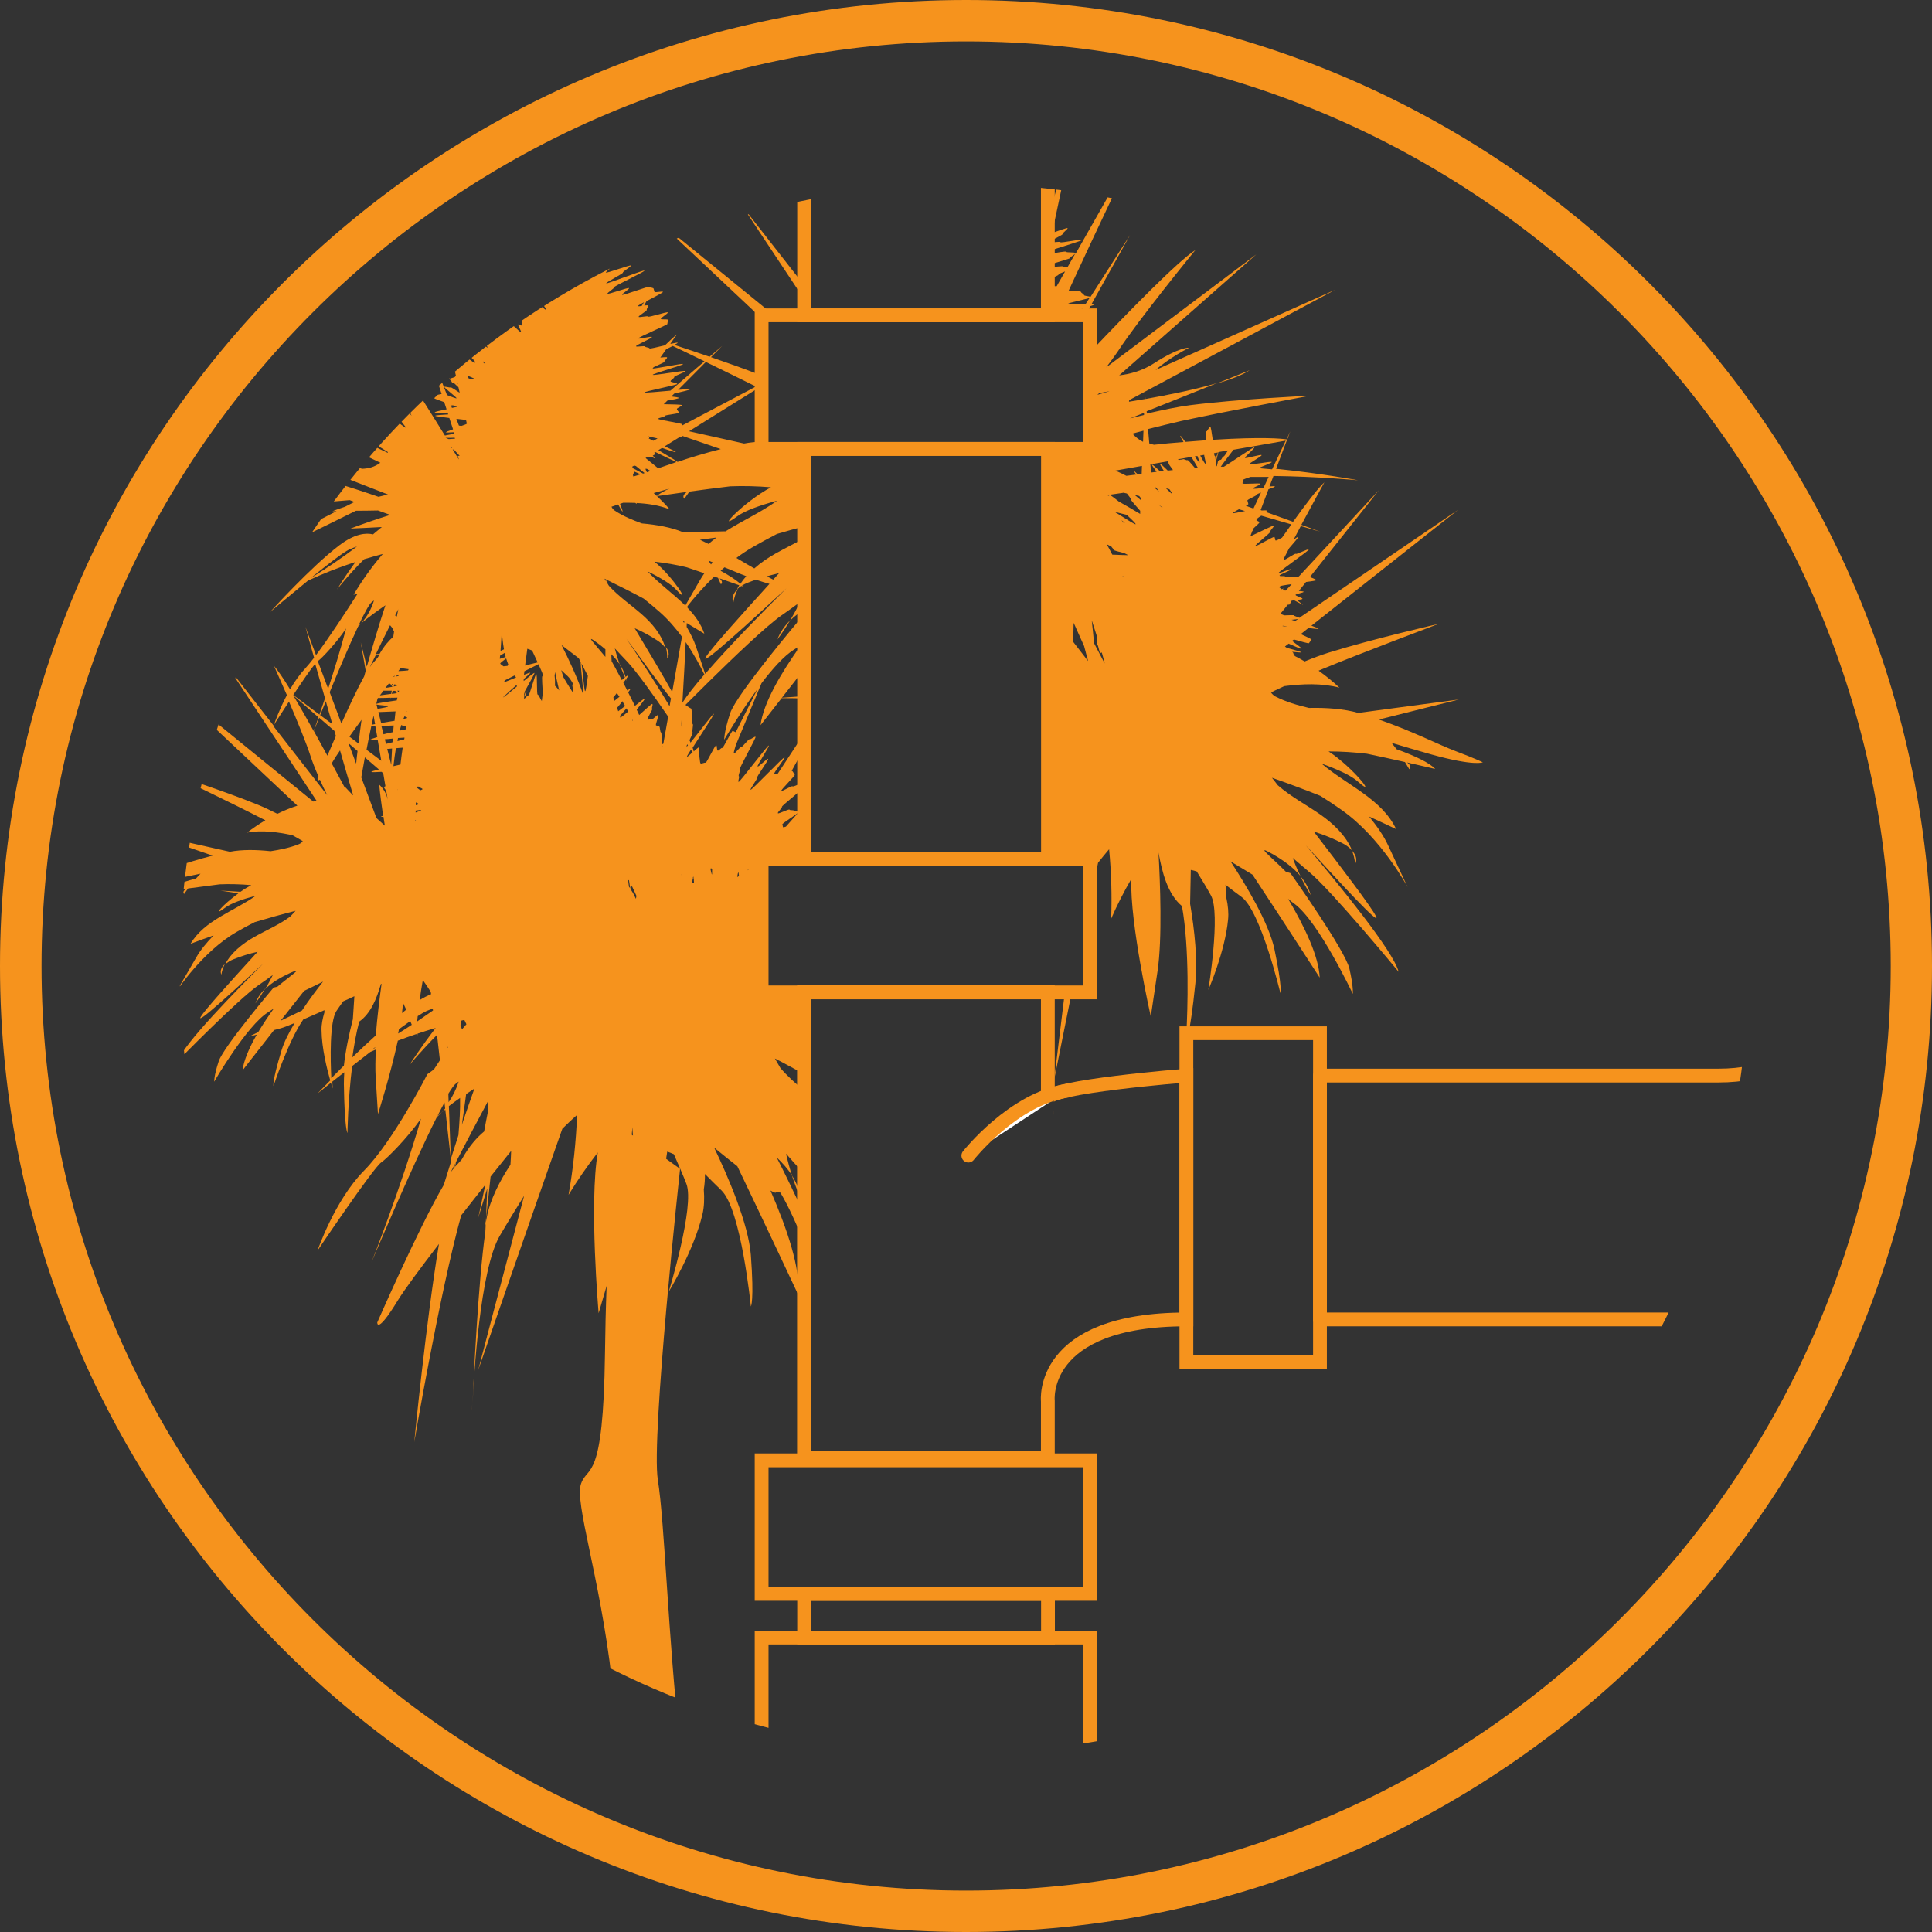 <?xml version="1.0" encoding="UTF-8"?>
<svg xmlns="http://www.w3.org/2000/svg" xmlns:xlink="http://www.w3.org/1999/xlink" viewBox="0 0 140 140">
  <rect x="0" y="0" width="140" height="140" fill="#333333" stroke="none"/>
  <defs>
    <style>
      .cls-1 {
        fill: #f5921e;
      }

      .cls-2, .cls-3, .cls-4, .cls-5 {
        fill: none;
      }

      .cls-2, .cls-6 {
        stroke-miterlimit: 10;
      }

      .cls-2, .cls-6, .cls-5 {
        stroke: #f6931d;
      }

      .cls-7 {
        fill: #f6931d;
      }

      .cls-4 {
        clip-path: url(#clippath);
      }

      .cls-6 {
        fill: #fff;
        stroke-linecap: round;
      }

      .cls-5 {
        stroke-linejoin: round;
      }
    </style>
    <clipPath id="clippath">
      <circle class="cls-3" cx="69.85" cy="70.17" r="56.83"/>
    </clipPath>
  </defs>
  <g id="UC_Wastewater_Conveyance" data-name="UC Wastewater Conveyance">
    <g class="cls-4">
      <g>
        <path class="cls-1" d="m16.29,69.86c-.12.24-.21.5-.25.77-.12-.28.02-.55.25-.77Z"/>
        <path class="cls-1" d="m19.22,71.63c-.22.37-.45.72-.71,1.07.15-.41.4-.76.71-1.07Z"/>
        <path class="cls-1" d="m57.38,85.17c.33.52.56,1.08.65,1.69-.25-.55-.46-1.12-.65-1.69Z"/>
        <path class="cls-1" d="m34.22,101.75c-.01.29-.02.45-.02.45,0,0,0-.16.02-.45Z"/>
        <path class="cls-1" d="m88.15,27.8c1.38-.56,2.4-.97,2.4-.97-.53.35-1.39.68-2.4.97Z"/>
        <path class="cls-1" d="m57.25,44.96c-.28.47-.59.94-.92,1.38.2-.53.52-.98.92-1.38Z"/>
        <path class="cls-1" d="m53.47,42.67c-.16.31-.27.65-.33,1-.16-.37.03-.72.33-1Z"/>
        <path class="cls-1" d="m94.23,63.49c.34.4.61.86.75,1.37-.28-.44-.52-.9-.75-1.37Z"/>
        <path class="cls-1" d="m98.2,62.61c-.03-.34-.11-.66-.23-.97.27.29.41.64.23.97Z"/>
        <path class="cls-1" d="m76.32,80.4c.02.25.04.38.04.38,0,0-.01-.14-.04-.38Z"/>
        <path class="cls-1" d="m21.15,28.22s1.2.79,2.61,1.72c-1.28-.58-2.32-1.2-2.61-1.72Z"/>
        <path class="cls-1" d="m48.35,47.72c0-.29-.03-.57-.1-.84.2.27.29.58.1.84Z"/>
        <g>
          <path class="cls-7" d="m58.56,162.97c.25-6.32.62-19.44,1.86-23.78.61-2.13,1.1-6.19,1.54-10.85h-5.02c-1.25,7.81-2.63,18.31-2.96,24.85-.15,2.96-.39,5.86-.65,8.46-.41-6.27-.84-13.95-1.33-17.5-.74-5.45-1.86-9.91-2.72-17.71-.87-7.8-1.11-16.1-1.61-19.2s1.61-22.54,1.61-22.54l-1.01-.73c.03-.17.05-.35.08-.52.16.05.32.12.48.19.33.75.68,1.54.91,2.15.62,1.61-1.28,7.81-1.28,7.81,0,0,1.82-2.97,2.44-5.6.13-.54.15-1.16.1-1.81.06-.37.09-.75.08-1.12.38.38.78.79,1.19,1.18,1.44,1.38,2.14,8.42,2.14,8.42,0,0,.25-.33,0-3.72-.17-2.26-1.67-5.73-2.66-7.79.55.45,1.13.92,1.68,1.35,1.88,3.91,4.41,9.31,4.41,9.31.18-1.89-.81-4.8-2.01-7.55.28.17.44.21.4.08.12.04.22.06.32.07.63,1.06,1.24,2.45,1.73,3.69v-2.08c-.65-1.45-1.44-3.06-2-4.16.42.4.81.83,1.11,1.31-.17-.52-.31-1.04-.43-1.58.37.42.77.88,1.2,1.34.04.04.08.09.12.14v-2.24s-.07-.11-.1-.15c.03.05.07.09.1.14v-3.79c-.61-.52-1.22-1.05-1.73-1.65-.14-.24-.27-.47-.4-.69.72.36,1.42.76,2.13,1.14v-5.93h-3.07v-9.68h3.07v-.15c-.24.02-.41.03-.42,0-.02-.08.12-.17.1-.25,0-.05.16-.13.32-.21v-3.22c-.44.5-.89,1-1.33,1.5-.12.04-.19.06-.2.05-.04-.07-.02-.13-.06-.21-.04-.07,1.22-.83,1.18-.9-.04-.07-.29-.02-.33-.09-.04-.07-.28-.01-.33-.08-.04-.07-.8.33-.84.26-.05-.07.33-.39.29-.46-.05-.07,1.51-1.26,1.46-1.33-.05-.07.08-.3.03-.37s-.66.27-.72.21c-.05-.07-.75.39-.81.32-.05-.06,1.02-1.1.97-1.16s-.1-.18-.15-.24c-.02-.02-.04-.03-.07-.04.31-.57.62-1.13.91-1.67v-1.79c-.13.51-.2.86-.24,1.1-.53.81-1.1,1.67-1.68,2.56-.09.01-.21.05-.25,0-.06-.06.8-1.12.74-1.18-.06-.06-2.4,2.41-2.46,2.35-.06-.05.54-.84.48-.89-.06-.05.86-1.3.79-1.35s-.69.6-.76.55.88-1.47.81-1.52c-.07-.05-2.12,2.69-2.19,2.64-.07-.05.09-.36.02-.41-.07-.05.15-.49.08-.53-.07-.04,1.2-2.29,1.13-2.33-.07-.04-.36.22-.43.18-.07-.04-.55.61-.62.57-.07-.04-.45.5-.52.46-.04-.02.06-.34.14-.61l1.86-4.48c.79-1.04,1.63-1.98,2.33-2.42.18-.11.36-.23.53-.35-1.47,2.06-2.73,4.22-2.93,5.81,0,0,.62-.8,1.53-1.96.33,0,.9,0,1.63.02v-.17c-.72.05-1.28.09-1.61.12.47-.61,1.03-1.32,1.61-2.06v-3.77l-.23.05s-4.68,5.53-5.13,6.9c-.45,1.37-.43,1.92-.43,1.92,0,0,1.11-1.9,2.42-3.69l-1.59,3.15c-.07-.03-.15-.08-.21-.1-.08-.03-.69,1.27-.77,1.24-.07-.03-.25.22-.32.19-.08-.03-.04-.36-.11-.39-.08-.03-.7,1.3-.77,1.27-.07-.03-.29.09-.36.05-.07-.03-.05-.49-.12-.52s.05-.6-.01-.64c-.03-.02-.19.13-.37.29-.02-.08-.04-.17-.08-.27.57-.9,1.59-2.43,1.54-2.46-.05-.04-1.18,1.47-1.69,2.09-.02-.06-.05-.11-.08-.17.13-.26.27-.55.23-.57-.07-.04.08-.58,0-.61-.07-.03-.03-1.11-.11-1.12-.06-.01-.27-.17-.41-.26.41-.41,1.01-1.01,1.7-1.69.03.06.04.1.04.1,0,0,0,0-.04-.1,1.79-1.76,4.16-4.03,5.25-4.79.47-.33.93-.65,1.34-.96-.21.45-.45.89-.7,1.32.3-.3.65-.56,1.02-.79v-5.17c-.69.38-1.41.73-2.1,1.12-.53.3-1.06.66-1.52,1.07-.39-.22-.82-.48-1.3-.76.39-.29.79-.56,1.21-.8.54-.31,1.13-.63,1.73-.94.66-.2,1.32-.37,1.98-.55v-5.6h-3.07v-.54c-.45.02-.88.06-1.29.14-1.21-.27-2.67-.6-3.99-.89l5.1-3.18c.06.03.11.06.17.09v-.95c-1.23-.47-2.54-.94-3.68-1.33l.81-.81-.91.78c-1.1-.38-2.02-.68-2.56-.86.15-.07.25-.14.25-.16,0-.02-.21.02-.49.08-.02,0-.03,0-.04-.01.29-.42.48-.67.48-.67-.21.16-.51.43-.87.79-.54.13-1.11.27-1.12.23-.03-.08-.3-.07-.32-.14-.03-.08-.63.06-.66-.02s1.18-.59,1.15-.67c-.03-.08-.95.18-.98.1-.03-.08,2.13-.98,2.11-1.05-.03-.08.07-.21.04-.29-.03-.08-.49,0-.52-.07-.03-.08.53-.39.5-.47s-1.39.38-1.42.3c-.03-.08-.66.09-.69.02-.03-.08.62-.43.59-.51-.03-.08.13-.23.1-.31-.01-.03-.15-.02-.29,0,.06-.11.11-.22.17-.32.53-.28,1.21-.62,1.19-.67-.03-.07-.58.07-.61,0-.03-.07-.04-.16-.07-.24,0-.01-.02-.02-.03-.03,0,0,0-.01,0-.01,0,0,0,0,0,.01-.08-.04-.24-.04-.27-.1-.03-.07-1.95.66-1.98.58-.03-.07.53-.4.5-.48s-1.53.48-1.56.4c-.03-.07.53-.4.49-.47s2.22-1.12,2.19-1.2-2.74.99-2.77.92,1.24-.71,1.21-.78c-.03-.07.62-.44.58-.51-.03-.07-1.78.58-1.81.51-.03-.07.45-.37.42-.44s-.7.12-.73.05.18-.25.15-.33c-.03-.07-.21-.09-.24-.16-.03-.07-.33-.04-.36-.11s2.82-1.38,2.79-1.45-.4,0-.43-.08c-.03-.07-1.41.45-1.44.38s.05-.17.01-.24c-.04-.07.3-.43.25-.49-.05-.06-1.05,1.29-1.12,1.24-.07-.04.83-2.22.75-2.24-.08-.02-.41.5-.49.51-.08,0-.16.36-.24.38-.08.02-.92-1.61-1-1.57-.07.03-.34.16-.41.21-.07.04.17.79.11.83-.07.05,1.36,2.01,1.29,2.06-.06.05-1.84-1.86-1.9-1.81-.06.06.58.88.52.94-.06.06.16.42.1.48s.9,1.23.84,1.28c-.06.06-.81-.63-.87-.58s.72,1.03.66,1.09c-.06.06-.15.08-.22.14-.06.06-.15.08-.21.14s-.87-.7-.94-.64-1.15-.99-1.21-.94-.2.03-.26.09c-.06.06-.12.12-.18.17-.04.04.74.97,1.26,1.61-.09.04-.21.09-.25.12-.02,0-.01.07,0,.15-.32-.27-1.39-1.33-1.89-1.79.02-.62.02-.98.02-.98l-.13.88c-.09-.08-.15-.13-.16-.12-.02.02.05.12.14.25l-.48,3.18c-.51-.47-1.24-1.16-1.28-1.12-.05.04.81,1.05,1.21,1.57l-.02.14c-.46-.39-1.5-1.4-1.55-1.36-.06.06,1.06,1.38,1,1.44-.04.03.23.39.43.68l-.04.29c-.11-.06-.22-.12-.25-.09-.05.05.14.34.19.49v.08c-.21-.09-2.46-2.36-2.52-2.31-.06.06.82,1.12.76,1.18-.06.06.56.84.5.89-.06.06-.97-.79-1.03-.73-.06.06.57.84.51.9-.04.04-.67-.55-1.12-.95l-.52-7.21.08,6.85s-.02,0-.02,0c-.06.06-.25-.02-.31.04-.03.03.15.26.34.52v1.19c-.18-.16-.33-.28-.35-.26-.06.06.05.3,0,.35-.06.06.35.6.29.66-.01.01.03.08.09.17v.4c-.46-.4-1.03-.91-1.37-1.18-1.28-3.88-2.47-7.45-2.47-7.45,0,0,1.02,3.95,2.01,8.08-.1-.02-.19-.04-.21-.01-.02.02.11.16.29.32.04.17.08.34.12.5-.31-.14-.63-.28-.65-.24-.04.07-.39.08-.43.15-.03.06-.17.18-.23.26l-1.54-3.96,2.03,6.31c-.1.03-.28.04-.31.08-.03.06-.2.17-.22.23,0,.02.31.14.72.28l.17.52c-.46.09-.86.18-.86.22,0,.04.45.03.94.02l.04.13c-.49.03-.94.06-.94.1,0,.03.46.09,1.02.16l.27.82c-.29.1-.52.19-.51.22,0,.03.3,0,.58-.01l.03.11c-.21.04-.46.08-.69.13-1.78-2.88-5.05-8.08-6.15-9.13,0,0,2.45,4.62,3.26,6.65.12.31.29.66.48,1.05l-7.27-8.17,6.9,9.07c-.28-.16-.55-.36-.79-.6-1.28-1.25-1.83-1.3-1.83-1.3,0,0,.97.76,1.64,1.64l-10.82-7.69,10.36,8.53c-1.28-.43-2.88-1.02-4.22-1.63,1.66,1.09,3.63,2.37,4.31,2.78,0,.02-.01.03-.02.05-1.28-.62-2.55-1.18-3.47-1.5-2.74-.92-6.74-1.92-6.74-1.92,0,0,4.78,1.91,7.08,2.92.68.3,1.62.74,2.6,1.22-.2.15-.43.27-.67.34-.21.06-.43.09-.65.1-.77-.24-1.65-.5-2.66-.78-3.87-1.06-4.91-1.03-4.91-1.03l9.44,3.67c-.23.05-.45.12-.68.17-2-.69-4.66-1.55-6.56-1.81-3.35-.47-6.68-.51-6.68-.51,0,0,6.2.64,9.56,1.95.12.05.25.1.37.14l-8.34,1.26,9.56-.79c.12.04.23.09.35.13l-.69.35c-.3.1-.61.2-.91.32.1,0,.2,0,.3,0l-8.51,4.36s.72-.2,1.69-.49c.77-.23,5.96-2.77,8.22-3.9.53,0,1.07-.01,1.6-.02.32.12.62.22.89.32-.97.3-1.93.63-2.88.99.76-.03,1.52-.07,2.27-.11-.21.18-.43.35-.64.53-.51-.12-1.3-.06-2.41.77-2.08,1.57-5.04,4.85-5.04,4.85,0,0,1.34-1.13,2.74-2.27,1.12-.52,2.27-.97,3.44-1.35-.75,1.02-1.34,1.99-1.34,1.99,0,0,.94-1.18,1.97-2.19.45-.13.89-.26,1.35-.38-.79.92-1.5,1.91-2.12,2.96.1-.03.2-.06.3-.09-.97,1.51-2.14,3.29-3.02,4.46-.47-1.25-.77-2.05-.77-2.05,0,0,.25.88.63,2.24-.23.3-.44.55-.61.74-.43.46-.81,1-1.13,1.55-.48-.78-.89-1.39-1.16-1.69,0,0,.41.92.93,2.11-.52.98-.85,1.89-.96,2.21l-3.23-4.14,6.35,9.6c-.08.01-.17.03-.25.04l-10.9-8.87,9.75,9.17c-.5.16-.98.36-1.45.59-.5-.25-.96-.47-1.35-.63-2.58-1.06-6.38-2.27-6.38-2.27,0,0,4.49,2.15,6.64,3.26.07.04.14.07.22.11-.46.27-.9.57-1.32.89,1.09-.19,2.19-.04,3.28.19.25.14.5.28.75.43-.06.09-.17.18-.28.22-.65.26-1.34.4-2.05.51-1.02-.11-2.07-.13-2.95.04-2.32-.52-5.87-1.31-5.87-1.31l4.62,1.59c-2.08.53-3.62,1.16-4.71,1.48-1.29.37-1.66.52-1.66.52,0,0,.45.28,3.08-.21.77-.14,1.6-.31,2.41-.48-.11.11-.22.23-.33.35-1.12.3-2.03.63-2.39.97,0,0,.71-.11,1.7-.24-.17.1-.29.26-.17.39.1-.13.19-.27.29-.4.69-.09,1.5-.2,2.29-.3.76-.03,1.53-.01,2.29.06-.26.14-.53.3-.78.48-.91-.06-1.46-.08-1.46-.08,0,0,.5.06,1.31.19-1.16.84-1.99,1.81-.96,1.04.42-.31,1.22-.6,2.16-.85.01,0,.03,0,.04,0-1.62,1.14-3.71,1.77-4.71,3.47.55-.21,1.11-.41,1.67-.61-.51.53-.96,1.07-1.26,1.6l-1.38,2.38s1.83-2.8,4.31-4.23c.41-.24.86-.48,1.31-.71.98-.29,1.96-.57,2.96-.82-.12.13-.25.27-.38.41-.8.6-1.76,1-2.64,1.5-.84.48-1.67,1.14-2.09,1.98.17-.16.39-.29.59-.37.57-.23,1.17-.42,1.77-.55-.04.04-.08.09-.12.13l-.52.07.48-.03c-1.85,2.03-3.65,4.03-3.95,4.52-.45.73,2.5-1.98,4.51-3.83-2.08,2.07-5.76,5.83-6.15,7.01,0,0,4.36-4.45,5.81-5.45.37-.25.72-.51,1.04-.74-.17.35-.35.69-.55,1.02.5-.5,1.16-.87,1.81-1.17,1.11-.51-.04.24-.93,1l-.27.06s-3.63,4.28-3.98,5.34-.33,1.48-.33,1.48c0,0,2.37-4.08,3.91-5.03.14-.09.28-.18.41-.27-.41.57-.79,1.15-1.13,1.71l-.68.33s.22-.05.58-.15c-.55.95-.94,1.86-1.04,2.6,0,0,1.04-1.34,2.29-2.93.16-.04.32-.09.49-.13.18-.05.53-.18,1-.38-.42.7-.77,1.39-.95,1.99-.7,2.3-.58,2.57-.58,2.57,0,0,1.09-3.29,2.16-4.82.45-.19.97-.42,1.53-.67,0,.05,0,.11,0,.16-.13.44-.22.87-.21,1.26.01,1.33.4,2.85.63,3.67-.57.58-.92.95-.92.95,0,0,.38-.31.97-.78.08.26.13.41.13.41,0,0-.01-.19-.03-.49.26-.2.55-.44.87-.68-.02.3-.03.59-.03.86.05,3.31.26,3.54.26,3.54,0,0,.03-2.35.34-4.85.42-.33.86-.67,1.31-1.02.14-.06.27-.12.41-.18-.04.72-.05,1.4-.02,1.96l.17,2.72s.89-2.78,1.44-5.32c.44-.17.89-.33,1.34-.48.02.07.05.14.07.21,0-.08.01-.16.02-.24.43-.15.87-.28,1.31-.41-1.06,1.37-1.9,2.68-1.9,2.68,0,0,.89-1.06,2-2.18.07.61.14,1.23.21,1.84-.15.22-.29.45-.44.67l-.47.34s-2.48,4.86-4.6,7c-2.12,2.15-3.36,5.78-3.36,5.78,0,0,4.05-6.01,4.62-6.39.41-.27,1.9-1.78,2.88-3.17-1.49,5.11-3.59,10.41-3.59,10.41,0,0,2.84-6.75,4.73-10.51.13-.12.26-.25.39-.38-.11.09-.22.18-.33.27.18-.35.34-.67.5-.96.02.15.03.3.05.44-.07.08-.14.17-.22.25.07-.06.15-.11.23-.17.18,1.6.33,2.94.42,3.75-.22.7-.41,1.3-.53,1.7-1.82,3.1-4.82,9.97-4.82,9.97,0,0-.05.92,1.49-1.6.48-.78,1.63-2.33,2.98-4.09-.95,5.72-1.79,14.36-1.79,14.36,0,0,1.84-10.8,3.4-16.43.59-.75,1.18-1.5,1.75-2.22-.31,1.43-.51,2.38-.51,2.38,0,0,.26-.84.65-2.12-.07,1.79-.13,3.09-.14,3.15-.52,3.67-.85,10.68-.93,12.51.09-1.95.54-9.75,1.97-12.21.67-1.14,1.28-2.13,1.77-2.91-1.61,6.07-3.33,12.64-3.33,12.64,0,0,3.65-10.54,6.1-17.5.35-.34.7-.68,1.07-1-.08,1.94-.28,3.88-.62,5.79.65-1.06,1.36-2.09,2.12-3.07-.64,3.64.06,11.65.06,11.65l.58-1.98c-.06,1.55-.1,3.19-.12,4.91-.12,9.41-1.24,8.05-1.73,9.41-.5,1.36,1.36,6.69,2.23,14.24.87,7.55,1.61,19.32,2.29,25.63s1.67,20.68,2.16,28.48.25,9.91-1.19,14.37c-1.44,4.46-1.41,5.33.94,6.56,2.35,1.24,6.07.5,8.59,0s1.31-1.49,1.31-1.49c0,0-.03-.04-.08-.11.44-.03.82-.08,1.07-.14.99-.25,2.11-2.11,2.11-3.96s-1.98-9.29-2.97-13.5c-.99-4.21-.25-8.3,0-14.61Zm-4.35-99.98s.01.01.02.03c-.01.02-.03.03-.04.05,0-.05.02-.08.03-.08Zm-.7.23s.03.11.04.27c-.04.02-.09.04-.13.06.03-.2.06-.34.09-.33Zm-1.99-.32s.05.06.08.1c0,.09,0,.21,0,.34,0,.01-.01.02-.02.03-.04-.13-.07-.26-.09-.36.01-.04.02-.08.03-.12Zm-1.23,1.06s-.1.03-.14.05c.01-.11.03-.21.04-.29.03,0,.06,0,.09,0,0,.06,0,.14.01.23Zm-.05-.45s.02.06.03.15c-.02,0-.05,0-.07-.01.02-.08.03-.14.04-.14Zm-.17-9.18c.05.07.09.14.12.18-.19.17-.37.35-.41.32-.02-.01.1-.21.29-.51Zm-.27-.4s.03.05.05.08c-.05.06-.08.09-.09.08-.02-.01,0-.07.04-.16Zm-3.14-32.02c-.05.08-.11.17-.16.26-.14.02-.26.04-.27,0-.01-.02.18-.13.43-.27Zm-24.16,19.99c1.19-.96,2.38-1.88,2.8-2.08.19-.09.39-.16.57-.22-1.08.82-2.21,1.59-3.37,2.3Zm7.11,6.6s-.03.05-.04.08c-.16.02-.42.04-.69.05,0,0,0-.01,0-.02.05-.07.1-.13.15-.2.24.03.46.06.58.08Zm-2.58-.45c-.07.07-.15.18-.23.3.13-.28.29-.59.46-.94.02.02.09.04.21.07-.03.05-.06.1-.09.16-.12.15-.24.28-.35.4Zm.15,4.42c-.09.02-.18.03-.25.05.05-.23.1-.45.14-.67l.11.62Zm-.28.17c.09,0,.19,0,.3-.01l.14.78c-.25.08-.52.16-.51.21,0,.02.23.01.54,0l.26,1.51-1.07-.8c.11-.58.22-1.14.34-1.68Zm.38-1.59c.19.06.84.07.84.14,0,.04-.36.11-.76.18l-.08-.33Zm.34,1.34l-.2-.79c.4-.02.86-.04,1.24-.05-.02.21-.05.44-.07.68-.31.05-.65.11-.97.16Zm-.35-1.4h0c.03-.13.06-.25.09-.37l.03-.04c.28,0,.6-.01.91-.02-.02.1-.03.16-.03.16,0,0,.02-.06.04-.16.17,0,.34,0,.49-.01-.01.05-.03.11-.04.16,0,.01,0,.02,0,.04-.61.09-1.33.19-1.5.25Zm1.2-1.32l-.09-.11s.07,0,.11.01c0,.03-.01.06-.02.09Zm.17.39l.12.17c-.11.02-.24.03-.37.05.02-.07.04-.14.06-.22.06,0,.12,0,.18,0Zm-.21-.29c-.15.03-.33.05-.5.08.08-.11.16-.21.24-.31.03,0,.07,0,.11.01l.16.22Zm-.04.28c-.02.08-.03.16-.04.23-.27.04-.56.07-.82.11.09-.11.17-.23.26-.34.19,0,.4,0,.61,0Zm.4,0s.09,0,.13,0c-.01.04-.03.08-.04.11l-.1-.12Zm.06,3.43c.18-.01.33-.02.46-.03,0,.04-.01.09-.02.13-.14.04-.31.08-.49.12.01-.07.03-.14.04-.21Zm.58,19.69c-.1.08-.2.16-.3.24.03-.27.06-.52.07-.75.08.17.16.34.24.51Zm-.03-20.32c-.13.03-.28.06-.43.09.03-.14.07-.27.11-.4.02,0,.04,0,.04.01,0,.03.15.05.32.06-.01.08-.02.16-.04.24Zm-.17-.75c.03-.07.05-.13.08-.19.09.03.2.07.2.11,0,.02-.11.04-.28.08Zm.23-.5s.03-.05.04-.07c0,0,.01,0,.01,0,0,.02-.02.04-.05.06Zm-.55-2.64s-.07.04-.18.06c.01-.04.02-.08.03-.11.09.02.14.04.14.05Zm-.05-4.81c-.03.17-.07.35-.1.52-.04-.02-.08-.05-.13-.07.08-.15.15-.31.23-.45Zm-.03,5.51s-.12.05-.3.09c.01-.05.03-.1.04-.16.14.02.25.04.26.07Zm-.26-.61s-.04,0-.06,0c.03-.03.05-.07.08-.1,0,.03-.01.06-.02.09Zm-.3-3.74c.09.11.2.23.18.27-.01.03.04.08.11.15-.02.14-.04.28-.06.41-.3.26-.66.66-1,1.25-.13,0-.23,0-.26,0,.32-.65.67-1.38,1.03-2.09Zm-2.34.11c.09-.08.17-.16.25-.25-.08.06-.15.13-.22.19.44-.93.81-1.61.99-1.74.05-.03.1-.07.15-.11-.18.61-.5,1.18-.92,1.65.56-.46,1.15-.89,1.75-1.3-.45,1.34-1.01,3.26-1.35,4.45l-.44-1.77.36,2.07c-.04.15-.08.29-.11.4-.49.88-1.09,2.17-1.65,3.42-.29-.78-.58-1.55-.85-2.27.64-1.56,1.42-3.41,2.05-4.74Zm-.68,8.43l.66.57c-.04.3-.07.61-.1.92-.18-.49-.37-.99-.56-1.49Zm.33,3.76s0,.01,0,.02c-.19-.2-.38-.39-.57-.6,0,0,0,.04,0,.09-.29-.55-.62-1.16-.97-1.8.02-.03.04-.06.05-.09.12-.21.31-.51.55-.85.32,1.13.65,2.23.95,3.24Zm-.27-4.22c.27-.38.57-.8.89-1.23-.08.55-.15,1.12-.22,1.72l-.66-.5Zm-1.22-.91l-.89-.66c.12-.3.26-.65.41-1.01.15.54.31,1.11.48,1.68Zm.99-6.94c-.4,1.52-.88,3.07-1.3,4.37-.27-.73-.53-1.4-.75-2,.31-.22,1.36-1.34,2.05-2.37Zm-2.24,2.56c.21.74.45,1.59.71,2.5-.15.44-.28.83-.4,1.18l-1.9-1.42c.62-.93,1.26-1.87,1.59-2.26Zm.24,3.88c-.15.43-.27.77-.35.99-.51-.92-1.02-1.81-1.48-2.58l1.83,1.59Zm-1.21,21.25l-1.54.74c.57-.73,1.17-1.49,1.71-2.17.45-.21.92-.45,1.37-.67-.45.57-1.01,1.31-1.53,2.1Zm-2.07-20.63c.16-.24.62-.96,1.14-1.76.6,1.4,1.27,3.03,1.59,4.03.13.39.32.88.55,1.4-.04.1-.07.16-.07.16,0,0,0,.2.17.07.16.36.34.74.53,1.12l-3.92-5.03Zm3.92,2.15c-.32-.59-.65-1.19-.98-1.78.08-.21.22-.55.39-.96l1.1.95c.04.12.07.24.11.37-.22.51-.43.99-.61,1.42Zm1.21,22.46c-.34.33-.65.65-.92.92-.07-1.33-.13-4.11.37-4.87.14-.21.31-.45.49-.7.27-.12.54-.24.81-.37-.04.56-.07,1.11-.11,1.67-.28,1.09-.53,2.27-.65,3.36Zm2.25-1.28c-.07.04-.13.08-.2.11.07-.05.13-.1.2-.15,0,.01,0,.03,0,.04Zm.06-.91c-.59.53-1.17,1.08-1.71,1.6.13-.9.29-1.8.5-2.59.84-.59,1.27-1.68,1.57-2.72.02,0,.03-.02.05-.02-.14,1-.31,2.39-.42,3.73Zm.53-15.91c-.11.04-.18.07-.17.08,0,.01.07,0,.19,0,.03.21.06.43.1.64-.2-.18-.41-.36-.61-.55-.31-.83-.69-1.85-1.1-2.95.09-.48.17-.96.26-1.45l1.02.88c-.33.08-.55.14-.55.17,0,.04.39.02.74,0l.12.1.16.94c-.07.03-.11.06-.11.07.02.08.11.15.13.23,0,0,.01,0,.03,0l.12.68c-.09-.42-.31-.81-.62-1.09.07.75.17,1.5.28,2.24Zm.58-3.69l-.29-1.15c.11,0,.23-.02.35-.03-.02.39-.04.78-.06,1.18Zm.09-1.63c-.18.04-.35.08-.47.12l-.08-.34c.19-.01.38-.03.57-.05,0,.09-.01.18-.02.27Zm-.65-.59l-.15-.59c.31-.02.63-.03.89-.04-.01.16-.03.32-.04.48-.3.06-.57.12-.7.16Zm.72,2.31c.05-.44.11-.88.18-1.29.17-.02.33-.03.49-.04-.06.43-.12.84-.16,1.22-.16.04-.34.08-.51.12Zm.3,1.74v-.05s0,0,.01,0c0,.02,0,.04-.01.06Zm.04,17.66c.02-.11.04-.22.06-.33.3-.22.57-.41.82-.59.04.09.07.18.11.27-.33.22-.66.43-1,.64Zm2.37-3.03c0,.05.01.11.02.16-.26.11-.54.25-.83.43.07-.48.14-.97.23-1.45.2.28.4.57.58.86Zm-.89-17.33s.02,0,.02.02c0,0,0,.02-.02.03v-.04Zm-.12,2.45c.09,0,.15,0,.15,0,.02.08.25.11.26.19,0,.01-.06.04-.16.08l-.26-.2v-.07Zm-.06,1.16s.04,0,.06,0l.14.12c-.06.02-.13.05-.22.07v-.2Zm-.06,1.34v-.06s.04,0,.05,0c-.02.02-.04.04-.05.07Zm.03-.62v-.14c.25-.04.41-.06.41-.04,0,.02-.17.09-.41.18Zm.11,15.13c.01-.13.03-.25.04-.38.26-.17.47-.29.62-.36.16-.07.32-.13.47-.18,0,.04.01.09.02.13-.38.27-.76.53-1.14.79Zm7.17-24.92c-.32.13-.65.27-.89.36.02-.05.05-.1.07-.15.2-.1.44-.22.7-.35.04.05.08.09.12.14Zm-.57-.93s-.04.06-.05.09c-.16.02-.33.05-.34.01-.03-.08-.15-.09-.19-.17-.02-.05.27-.25.43-.38.04.15.1.3.15.44Zm-.47-2.47c.03.45.08.91.16,1.36-.09.04-.17.08-.25.12.04-.56.07-1.06.1-1.48Zm-.12,1.82c.1-.06.21-.13.33-.2.02.1.05.2.07.3-.11.02-.27.08-.42.13,0-.08.01-.15.02-.23Zm-.92-22.32s-.18-.11-.38-.28l-.02-.33c.22.29.44.58.41.6Zm-.2,1.15s-.04-.01-.08-.04v-.12c.05.09.09.15.08.16Zm-.72-.18v.16c-.27-.18-.72-.52-1.06-.77-.08-.25-.16-.5-.25-.75.38.41.98,1.01,1.31,1.36Zm-1.16,7.12c-.09-.15-.24-.4-.44-.72.03.01.07.03.11.04l.4.43c-.08,0-.13,0-.13.01-.02.05.06.17.07.24Zm.02-2.43l-.19-.5c.25.03.49.06.7.08.02.09.04.18.06.27-.02.03-.17.09-.38.16-.07,0-.13-.01-.19-.02Zm.16,43.11c.08-.02.15-.04.23-.05.05.1.1.21.15.31-.11.12-.21.24-.32.37-.04-.11-.07-.21-.11-.31.02-.1.03-.21.05-.31Zm.36,5.32c.2-.13.4-.27.6-.4-.28.78-.6,1.7-.91,2.63.11-.77.22-1.53.31-2.23Zm.18-51.86s0,0,0,0c-.02-.06-.04-.13-.06-.19.21.09.38.15.46.2.02.02.03.04.05.05-.06,0-.23-.02-.43-.05Zm-.78.42s-.06-.05-.09-.07c.03,0,.05,0,.07,0,0,.02,0,.04.02.07Zm-.79.78l-.92-2.36c.17.09.83.34,1.48.59.03.14.07.28.1.42-.04,0-.06,0-.06.01-.01.07-.27.1-.36.16-.04-.02-.06-.04-.07-.03,0,0,.01.03.04.06,0,0,0,0,0,0,0,.08.14.16.15.24,0,.03.07.04.15.05.1.09.21.19.32.3.03.14.06.27.09.4-.33-.22-.63-.41-.65-.39-.05.05-.42-.09-.46-.03-.04.05.92.76.88.82-.02.03-.4-.12-.71-.24Zm.36.94l-.07-.18s.09,0,.14-.01c.11.04.21.07.31.11-.12.03-.24.05-.38.08Zm.2,2.16l.02.07c-.13,0-.29.02-.45.03-.08-.03-.16-.06-.24-.09.23,0,.47,0,.66-.01Zm-.18.75s-.03,0-.04,0c-.02-.04-.05-.08-.07-.12l.11.12Zm-.39,43.52c0-.1,0-.2-.01-.3.02.07.05.14.08.21-.02.03-.04.06-.06.09Zm.12,3.25c.23-.38.42-.64.54-.72.06-.04.13-.09.19-.14,0,0,0,.01,0,.02-.17.52-.41,1.02-.72,1.47,0-.21-.02-.42-.02-.64Zm.03.91c.27-.2.53-.4.81-.59.02.81-.04,1.76-.12,2.7-.19.6-.38,1.18-.55,1.72-.03-.87-.08-2.24-.14-3.82Zm.12,4.8s.03-.06.04-.08c0,0,0,.02,0,.02-.02.02-.03.04-.05.06Zm.29-.36c-.07.08-.15.18-.24.3,0,0,0-.02,0-.03.09-.17.18-.35.28-.54-.01.09-.02.18-.04.27Zm2.13-2.59c-.48.4-1.07,1.03-1.61,2.02-.17.19-.33.37-.48.52.02-.11.04-.22.06-.33.67-1.3,1.55-2.98,2.33-4.43,0,.23,0,.47,0,.71-.1.5-.2,1.01-.29,1.51Zm1.92,2.4c-.78,1.18-1.47,2.52-1.72,3.83-.06.3-.11.64-.17,1.01.03-.21.23-1.87.45-3.98.54-.67,1.04-1.3,1.49-1.86-.01.33-.03.66-.05.99Zm-.55-33.86s.5-.48,1.01-.92c0,.04,0,.09,0,.13-.51.43-.99.82-1.02.79Zm1.77-3.53c.12.04.24.08.35.13.14.29.27.58.4.86-.27.06-.67.17-.91.23.05-.4.11-.81.16-1.21Zm-.23,3.18s0-.02.01-.02l.05.17-.06.09c0-.08,0-.16,0-.24Zm0,.46c0-.05,0-.11,0-.16l.07-.12.05.17s-.08.07-.12.11Zm1.34-.32c-.02.15-.04.31-.06.47-.09-.12-.23-.47-.3-.47-.08,0-.02-1.47-.1-1.48-.08-.01-.49,1.55-.56,1.53-.02,0-.08.04-.15.11l-.07-.18.17-.3-.18.28-.06-.16c.34-.62.75-1.34.72-1.37-.03-.02-.37.25-.78.59,0-.05,0-.09,0-.14.29-.25.49-.44.48-.46-.01-.02-.2.04-.46.15.01-.09.02-.17.03-.26.41-.2.79-.39,1.02-.51.09.21.18.41.26.59.03.08.06.19.08.3-.02-.02-.04-.03-.06-.02-.05.01.01.8.04,1.35Zm.46-29.12c-.06.06-.58-.38-.64-.32-.06.06.72,1.01.66,1.07s-.96-.78-1.02-.73c-.06.06.87,1.17.81,1.23-.05.05-.77-.62-1.05-.82.03-1.05.06-1.97.07-2.65.25.35.59.78.55.82-.06.06,1.05,1.37.98,1.43-.06.06-.3-.07-.36-.02Zm.44,28.49c0-.23,0-.48-.03-.73.01-.09.02-.18.03-.27.1.43.19.88.3,1.33-.11-.13-.23-.29-.3-.33Zm1.29.48s-.37-.56-.69-1.12c-.05-.17-.1-.33-.15-.5.15.14.3.29.46.43.14.13.27.33.4.57-.01.02-.02.03-.04.04-.07.03.11.54.03.58Zm-.82-3.44c.41.32.84.65,1.25.96.05.09.09.18.14.27-.02.26.19,1.96.2,2.41-.45-1.3-1.1-2.68-1.59-3.64Zm1.71,3.34c-.07,0-.18-1.53-.26-2,.15.29.3.6.46.9-.08.56-.15,1.1-.19,1.1Zm1.46-2.49c-.72-.89-1.56-1.73-.6-1.02.21.15.41.31.61.48v.54Zm.07-5.45c-.04-.07-.09-.14-.13-.21.04.02.09.04.13.06v.15Zm4.07,11.98s-.02.04-.02.04c-.01,0-.02-.03-.03-.06l.06-.03v.06Zm.52-2.95c-1-1.68-2.24-3.56-3.12-4.88,1.06,1.46,2.44,3.36,3.22,4.32l-.1.57Zm.79,2.13s0,0,0,0c0,0,0,0,0,0,0,0,0,0,0,0Zm.05-.65s0-.01,0-.02c0-.15.02-.3.03-.45,0,.16-.01.32-.02.46Zm.02,10.78s0-.03,0-.04l.02-.05s0,.01,0,.03c-.01.02-.02.04-.03.06Zm-1.95-22.73c.79.09,1.57.22,2.34.41.43.14.86.29,1.27.43-.12.17-.23.35-.33.52-.46.79-.8,1.38-1.05,1.82-.86-.85-1.9-1.59-2.74-2.48.94.46,1.72.93,2.09,1.34,1.13,1.24-.19-.9-1.58-2.04Zm3.91-1.29c-.2-.1-.41-.2-.62-.3l1.2-.16c-.2.15-.39.3-.58.47Zm.31,1.34c-.04.05-.09.1-.13.15-.06-.1-.12-.19-.18-.28.1.04.21.09.31.13Zm-1.87,3.22v.03s-.01,0-.02-.01c0,0,.01-.01.02-.02Zm-.19,1.07l-.02.1c-.04-.06-.08-.12-.11-.18.04.03.09.05.13.08Zm-.14,5.88c.1-1.63.18-3.16.24-4.39.62.91,1.08,1.78,1.35,2.35-.67.78-1.23,1.48-1.59,2.04Zm7.01-9.39c-.14.16-.29.31-.43.47-.13-.07-.28-.15-.46-.24.29-.08.59-.16.89-.23Zm-1.67.48c.39.13.71.23.97.3-2.2,2.42-4.23,4.69-4.59,5.27-.59.94,3.22-2.56,5.82-4.95-1.67,1.66-4.14,4.17-5.89,6.2-.13-.4-.34-1.02-.67-1.99-.15-.45-.39-.93-.67-1.41,0-.1,0-.19.01-.28.42.26.85.51,1.27.77-.25-.73-.69-1.33-1.22-1.88,0-.04,0-.08,0-.12.48-.61,1.14-1.38,1.94-2.14.09.03.18.06.27.09.07.16.14.31.21.47.15-.11.06-.29-.09-.43.62.22,1.13.4,1.42.5-.06.09-.11.19-.16.29.09-.09.2-.17.31-.24.07.02.11.04.11.04-.02-.02-.04-.05-.06-.07.13-.08.27-.15.4-.2.2-.08.41-.16.61-.23Zm-1.1-.41c.14.05.26.1.39.15-.16.18-.3.36-.43.56-.3-.29-.81-.61-1.43-.95.09-.08.19-.17.28-.25.4.17.8.33,1.19.49Zm-1.45-9.06c-1.18.3-2.22.62-3.14.93-.25-.18-.89-.55-1.39-.85l.26-.16c.48.16.98.34,1,.3.01-.03-.36-.21-.8-.42l1.1-.68c.08,0,.13,0,.14-.02,0-.02.02-.03.04-.05l2.8.96Zm-4.54,1.4c-.27-.22-.6-.49-.92-.75l.14-.09c.12,0,.23,0,.28,0,.16.08.27.13.28.11.01-.02-.07-.09-.18-.19.07-.05.18-.09.19-.14,0-.02-.03-.05-.08-.09l.07-.04c.57.28,1.22.59,1.54.73-.47.16-.9.31-1.31.45Zm.87,1.44c-.43.18-.76.37-.97.56-.08-.07-.16-.14-.23-.21.08-.03.17-.05.24-.07.29-.08.61-.17.96-.27Zm-1.78-1.45s.18.09.35.2c-.09.03-.18.06-.26.09-.05-.09-.1-.19-.11-.25.05.01.08.01.09,0,0,0-.02-.02-.07-.05Zm.85-2.15l-.3.16c-.13-.06-.25-.12-.34-.17.03,0,.05-.02.05-.03,0-.04-.04-.08-.07-.12.19.04.44.1.66.15Zm-.21-2.55s.03-.02.08-.04l-.06.05s-.02,0-.02-.01Zm7.35-1.22l-5.38,2.84s.03-.07.04-.1c0-.08-1.75-.32-1.74-.4,0-.08.47-.13.48-.21,0-.08,1.01-.15,1.01-.24,0-.08-.14-.18-.14-.26s.37-.2.36-.28c0-.05-.73-.06-1.31-.07l.26-.26c.42-.07.83-.15.83-.19,0-.05-.31-.08-.54-.11l.21-.21c.48-.12,1.15-.26,1.15-.31,0-.03-.38,0-.87.04l2.01-2.02c1.13.55,2.44,1.19,3.63,1.78Zm-6.28-3.06s0,0,0,0c0,0,0,0-.01,0,0,0,0,0,0,0Zm.56,2.86c-.01-.08-.46-.1-.47-.18s.29-.23.27-.31c-.02-.08.82-.35.8-.43-.02-.08-2.34.35-2.36.27s2.22-.7,2.2-.78c-.02-.07-1.83.31-2.21.33.03-.04.05-.08.08-.11.27-.13.8-.34.78-.39-.02-.08.21-.23.19-.31-.01-.04-.26-.01-.49.01.15-.22.3-.42.43-.61.15-.07.32-.15.47-.23.47.22,1.31.63,2.3,1.11l-2.47,2.13c-.9.08-1.87.17-1.88.13-.01-.08,2.4-.54,2.38-.62Zm-3.12,5.92s.09.03.14.04c.21.17.45.37.63.51-.04.01-.07.02-.11.04-.22-.12-.48-.26-.72-.38-.02-.04-.05-.08-.07-.12l.14-.08Zm.49.64c-.09.03-.18.05-.26.08-.09.03-.18.05-.27.08-.03-.07-.04-.12-.03-.14.06-.05.04-.16.07-.23.17.07.33.14.48.21Zm-1.64,2.18c.17.31.3.53.32.52.03-.01-.06-.26-.18-.56.08-.03.16-.05.23-.08.29,0,.59,0,.88.01.05.05.09.08.1.08,0,0,0-.03-.02-.07.83.04,1.64.16,2.41.46-.29-.34-.6-.65-.92-.96.07-.01.96-.14,2.19-.31-.22.13-.37.33-.21.5.12-.17.25-.35.37-.52.89-.12,1.93-.26,2.95-.38.99-.04,1.98-.01,2.96.07-1.98,1.05-4.12,3.34-2.44,2.1.56-.41,1.63-.79,2.89-1.13-1.17.84-2.54,1.46-3.74,2.22-1.03.02-2.14.05-3.07.07-.86-.36-1.93-.55-2.99-.64-.69-.25-1.37-.53-1.97-.93-.1-.06-.19-.18-.24-.28.16-.05.31-.11.47-.16Zm-.77,5.73v-.24c.88.43,1.76.87,2.63,1.34.41.33.82.67,1.18.99.6.53,1.13,1.15,1.59,1.77l-.71,4.01c-.6-1.09-1.66-2.86-2.72-4.63.59.26,1.15.56,1.69.92.19.13.38.3.53.49-.26-.94-.96-1.77-1.72-2.43-.79-.69-1.68-1.29-2.37-2.06-.03-.05-.06-.1-.09-.15Zm.42,8.27c.1-.12.19-.24.26-.33.06.08.13.18.19.27-.12.1-.25.2-.36.29-.03-.08-.06-.16-.09-.24Zm.28.74c.2-.24.39-.46.37-.49,0,0,0,0,0,0,.07.12.14.24.21.36-.16.12-.33.25-.5.38-.03-.08-.05-.16-.08-.24Zm.24.72s-.03-.09-.04-.13c.14-.16.32-.37.48-.55.04.08.08.15.12.23-.21.18-.41.34-.56.45Zm.62,12.26c-.03-.23-.08-.49-.03-.5,0,0,.01,0,.03.02.03.22.07.46.1.6-.03-.04-.06-.08-.09-.12Zm.2,17.96c.02-.2.03-.39.05-.56,0,.21.02.41.04.62l-.08-.06Zm.3-17.1c-.1-.22-.21-.44-.35-.64.01-.06.02-.18.04-.33.11.22.23.51.35.76l-.04.22Zm-.27-12.9s0-.05.01-.09c.01.02.02.05.03.07-.02.01-.04.02-.05.02Zm1.87-.41c-.07-.04-.36.33-.43.28-.07-.05-.26.09-.33.04-.07-.05.41-.74.34-.79-.06-.05.08-.28.01-.34-.04-.03-.55.44-.95.8-.06-.13-.12-.25-.18-.38.2-.28.62-.76.58-.81-.02-.02-.34.23-.71.53-.16-.33-.33-.66-.49-.98.1-.13.18-.24.16-.27-.01-.01-.1.04-.22.14-.1-.19-.2-.38-.29-.56.06-.09.13-.17.18-.25.02.04.03.07.05.11,0-.05-.02-.09-.03-.13.1-.15.18-.26.16-.28-.01-.01-.09.04-.2.12-.09-.33-.24-.64-.43-.93.12.33.25.65.39.97-.07.05-.15.12-.23.19-.38-.72-.67-1.25-.74-1.37l-.02-.5c.22.22.43.46.6.72-.13-.38-.25-.76-.35-1.15.28.3.58.63.9.96.65.68,1.91,2.44,2.97,3.99l-.35,1.96-.11.05c-.02-.31,0-.86-.06-.87-.08-.02-.06-.4-.13-.43-.08-.03-.16-.05-.23-.08-.07-.04.22-.7.15-.74Z"/>
          <polygon class="cls-7" points="55.19 22.85 56.09 22.85 47.65 15.98 55.19 23.07 55.19 22.85"/>
          <polygon class="cls-7" points="58.27 20.67 53.83 14.99 58.27 21.68 58.27 20.67"/>
          <path class="cls-7" d="m76.39,78.23s.56-2.78,1.27-6.32h-.5c-.43,3.52-.77,6.32-.77,6.32Z"/>
          <path class="cls-7" d="m79,32.53h-3.07v29.7h3.07v3.05c.2-.96.39-1.89.57-2.76.26-.33.52-.66.8-.98.16,1.67.21,3.36.15,5.03.43-.99.92-1.95,1.46-2.88-.12,3.2,1.41,9.97,1.41,9.97l.49-3.29c.35-2.34.19-6.43.07-8.59.26,1.42.65,3,1.7,3.88.56,3.13.41,7.53.32,9.2h.16c.12-.58.29-1.64.49-3.59.17-1.67-.05-3.83-.38-5.78.02-.82.03-1.63.05-2.45.15.03.29.06.43.11.37.6.76,1.24,1.03,1.74.72,1.3-.19,6.84-.19,6.84,0,0,1.21-2.76,1.43-5.09.05-.47,0-1.01-.12-1.56.01-.33-.01-.65-.07-.97.37.29.76.59,1.16.88,1.4,1.02,2.82,6.97,2.82,6.97,0,0,.17-.31-.43-3.18-.41-1.92-2.1-4.71-3.18-6.36.53.32,1.07.65,1.59.96,2.07,3.13,4.87,7.46,4.87,7.46-.06-1.51-1.07-3.65-2.29-5.71.15.13.3.25.47.37,1.76,1.31,4.22,6.52,4.22,6.52,0,0,.06-.51-.25-1.84s-4.27-6.91-4.27-6.91l-.33-.1c-.99-1.01-2.31-2.05-1.02-1.31.76.43,1.51.95,2.07,1.61-.21-.42-.39-.86-.55-1.3.37.32.77.66,1.18,1.01,1.65,1.37,6.49,7.24,6.49,7.24-.35-1.47-4.42-6.44-6.73-9.17,2.25,2.46,5.55,6.06,5.08,5.13-.32-.64-2.4-3.39-4.5-6.12.72.22,1.42.51,2.09.85.24.12.49.3.68.51-.43-1.07-1.36-1.95-2.33-2.62-1.01-.7-2.13-1.29-3.05-2.1-.14-.19-.29-.37-.42-.54,1.18.41,2.35.85,3.51,1.31.53.33,1.04.67,1.52,1.01,2.87,2,4.8,5.6,4.8,5.6l-1.42-3.04c-.31-.67-.8-1.38-1.37-2.07.66.3,1.31.6,1.96.91-1.04-2.19-3.55-3.17-5.41-4.75,1.16.42,2.14.86,2.63,1.3,1.48,1.31-.34-1.03-2.12-2.18.93,0,1.87.06,2.79.17.95.2,1.92.41,2.75.6.1.17.21.35.31.52.17-.14.04-.35-.16-.49,1.19.27,2.04.47,2.04.47-.41-.45-1.48-.95-2.8-1.43-.12-.16-.24-.31-.36-.46.97.29,1.96.58,2.88.84,3.14.87,3.73.57,3.73.57,0,0-.44-.23-1.97-.81-1.29-.49-3.09-1.43-5.56-2.29l5.79-1.45s-4.4.58-7.28.97c-1.06-.3-2.34-.39-3.58-.36-.85-.2-1.67-.44-2.43-.83-.12-.06-.25-.18-.32-.3.02-.01.05-.02.07-.03.05.02.08.03.1.02,0,0,0-.02-.02-.06.27-.13.55-.25.81-.38,1.34-.17,2.7-.23,4,.11-.47-.44-.98-.85-1.51-1.23.1-.04.19-.08.28-.12,2.73-1.13,8.41-3.27,8.41-3.27,0,0-4.74,1.08-7.99,2.09-.5.16-1.08.37-1.71.63-.23-.14-.47-.27-.71-.39-.07-.1-.13-.19-.11-.22,0-.01-.03-.05-.09-.09.3.03.67.07.68.04,0-.03-.54-.18-1.07-.33-.04-.03-.08-.06-.13-.09l.27-.21c.47.21.91.4.93.36.03-.05-.45-.37-.68-.56l.13-.1c.38.09,1.07.32,1.1.26.03-.08.15-.18.18-.25.01-.03-.35-.21-.78-.4l.55-.44c.34.04.72.09.74.05,0-.02-.21-.11-.52-.22l10.62-8.39-11.5,7.82c-.06-.06-.38-.12-.39-.18,0-.03-.35-.01-.71,0-.06-.03-.16-.07-.27-.11l.53-.66c.09,0,.16-.02.16-.04.01-.08.1-.14.1-.22,0-.03.09-.05.21-.06.4.21.65.34.65.34l-.45-.36c.2-.02.4-.05.4-.09,0-.08-.5-.2-.5-.28,0-.08.58-.15.59-.23,0-.02-.14-.04-.35-.06l.52-.65c.42-.05.74-.1.74-.13,0-.07-.35-.16-.45-.24l4.99-6.28-5.8,6.25c-.47.03-.98.06-.99.01-.02-.08-.39.01-.41-.07-.02-.08.84-.37.81-.45-.03-.08-.84.33-.88.26-.04-.07,2.23-1.63,2.18-1.7-.05-.07-.87.37-.93.31-.05-.06-.78.47-.83.42-.02-.02-.04-.03-.06-.04.13-.26.27-.53.41-.79.33-.38.68-.78.65-.81-.02-.02-.16.07-.33.19.17-.33.35-.66.52-.98l1.39.4-1.35-.49c.9-1.68,1.67-3.08,1.67-3.08-.48.44-1.3,1.51-2.27,2.86l-1.97-.71s.08-.07.07-.09c-.02-.05-.23-.02-.37-.02l-.08-.03c.2-.53.39-1.03.57-1.51.26-.09.47-.17.46-.2,0-.03-.17-.02-.39,0,.1-.26.19-.51.29-.76,3.25.04,6.13.31,6.13.31,0,0-2.68-.5-5.94-.83.34-.91.62-1.65.8-2.12h.04s-.01,0-.03-.01c.14-.37.22-.58.22-.58,0,0-.1.21-.27.58-.33-.05-1.69-.2-5.35.03-.07-.49-.14-.96-.18-.95-.08,0-.2.32-.28.34-.05,0-.03.35-.02.65-.11,0-.22.01-.34.02-.41.03-.79.06-1.17.09-.19-.26-.33-.46-.36-.44-.02.01.08.19.23.45-.78.06-1.5.13-2.14.2-.11-.03-.23-.06-.34-.1-.03-.37-.06-.72-.09-1.04.91-.23,1.74-.43,2.39-.58,3.05-.67,9.37-1.84,9.37-1.84,0,0-5.14.24-8.71.69-.86.11-1.96.34-3.14.61,0-.06,0-.11-.01-.17,1.55-.61,3.55-1.42,5.1-2.04-1.59.47-3.55.86-5.17,1.15,0-.1-.01-.15-.01-.15v.15c-.43.07-.83.14-1.2.2,0-.04.01-.08.02-.12l14.94-8-13.03,5.82c1.03-.91,2.42-1.61,2.42-1.61,0,0-.68-.08-2.56,1.14-.82.53-1.73.77-2.5.86l9.95-8.78-10.89,8.2c.33-.43.62-.83.85-1.17,1.48-2.28,5.61-7.33,5.61-7.33-1.25.79-4.74,4.36-7.58,7.35v7.02Zm-.19,15.33s-.4-.53-1.05-1.36c.02-.46.03-.91.04-1.37l.76,1.69c.1.37.19.73.29,1.08-.02-.03-.04-.05-.04-.05Zm15.26-3.01l-.22.15c-.09-.03-.18-.06-.26-.09.21-.02.39-.04.47-.06Zm-.79.54h-.02c-.08,0-.19,0-.32-.02,0,0,0,0,0-.01,0-.03.16,0,.35.03Zm-.5-2.93s.37-.08.82-.13l-.43.46c-.06,0-.11,0-.17-.01l-.06-.04c.05-.05.07-.09.07-.09-.01,0-.06.01-.13.05l-.2-.16c.05-.02.09-.04.09-.06Zm-3.45-5.29s.21-.15.45-.27l.44.13c-.4.08-.88.19-.89.15Zm2.08.2l2.17.63c-.22.31-.45.63-.68.96-.2.1-.44.24-.47.2-.05-.07-.03-.18-.08-.25-.05-.07-1.33.72-1.38.65-.05-.07,1.12-.96,1.08-1.03-.05-.07.3-.37.26-.44-.03-.05-1.08.49-1.66.75-.01,0-.03,0-.04,0,.05-.12.09-.25.14-.37.04-.02.06-.04.05-.05,0,0-.01,0-.03,0,.01-.04.03-.08.04-.11.13-.14.48-.41.45-.47-.03-.06-.16-.09-.22-.14.01-.04.03-.07.04-.11.07-.06.19-.14.31-.22Zm-.58-.52l-.55-.2c.11-.06.19-.11.18-.13-.02-.08-.05-.17-.07-.25s.7-.35.68-.43c0-.03.13-.08.31-.15-.18.37-.36.76-.55,1.16Zm.71-1.49c-.37.04-.73.08-.74.04-.01-.08.55-.26.53-.34-.01-.08-1.28.05-1.29-.03-.01-.08.04-.17.03-.25,0-.04.26-.12.54-.22.44,0,.88,0,1.32,0-.12.26-.25.53-.38.81Zm1.63-3.43c-.22.47-.57,1.2-.99,2.08-.33-.03-.66-.06-.99-.09.4-.17.98-.39.97-.44-.02-.08-1.61.24-1.63.16-.03-.08.92-.58.89-.66-.03-.08-1.16.27-1.2.2-.04-.07.72-.69.67-.76-.04-.06-1.65,1.07-2.2,1.4-.08,0-.16,0-.23,0,.19-.28.59-.79.92-1.23l3.8-.66Zm-4.2.73c-.13.22-.27.43-.31.42-.07-.03-.14.27-.22.24-.08-.02-.06.09-.14.07-.08-.01-.07.41-.16.4-.03,0-.04-.12-.05-.27l.2-.76.67-.12Zm-.72.13l-.17.49c0-.14-.02-.24-.05-.24-.02,0-.04-.07-.06-.2l.28-.05Zm-.99.17c0,.16.16.62.09.65-.03.01-.2-.27-.38-.6l.29-.05Zm-.49.09c.1.25.18.46.15.47-.02.01-.17-.18-.35-.44l.2-.04Zm-.43.07c.17.28.33.56.46.78-.07,0-.14,0-.21.01-.25-.29-.5-.59-.54-.57-.06.05-.27-.11-.34-.06-.06.05-.2,0-.26.06,0,0-.05-.02-.1-.06l.99-.17Zm-2.69,2.22s.08-.01.12-.02c.07.1.15.19.22.29l-.34-.27Zm.29,1.21c.09.07.19.15.29.22,0,0,0,.02,0,.02-.01.01-.13-.09-.29-.24Zm.56-1.17l.24.07c.14.19.23.33.21.34-.02.02-.21-.16-.46-.41Zm.11-1.96c.05.08.08.14.07.15-.02.02.12.23.32.49-.13.01-.25.03-.38.04-.3-.29-.53-.52-.56-.5-.03.03.13.29.28.53-.09,0-.18.02-.27.03-.27-.25-.56-.52-.6-.49-.02.02.13.23.34.52-.13.02-.27.03-.4.05-.02-.2-.03-.4-.05-.59l1.25-.22Zm-3.24,8.39s-.02-.04-.02-.06c.04.01.07.02.07.04,0,0-.02.01-.05.02Zm-.77-1.62c-.13-.25-.26-.5-.4-.75.11.05.22.11.33.16.03.08.17.17.16.24,0,.05.43.15.78.24.1.05.19.1.29.15,0,0,0,0,0,0-.2,0-.64-.02-1.16-.04Zm.66-2.5c.09.07.18.13.25.19-.03,0-.06,0-.09,0-.05-.06-.11-.13-.16-.19Zm-.48-.6l.87.22c.27.26.68.63.64.68-.03.04-.82-.46-1.52-.9Zm1.88-.86c-.11-.09-.26-.21-.43-.36.11.02.21.05.32.07.04.05.08.1.12.15v.14Zm.16-4.22s-.02,0-.02-.01c-.28-.14-.53-.34-.74-.58.27-.07.54-.14.8-.21l-.03.8Zm.08-2.09v.15c-.34.08-.68.17-1.03.25.3-.12.65-.25,1.03-.4Zm-.15,3.84l-.02.57c-.1.01-.2.02-.29.04-.16-.16-.27-.26-.28-.24-.01.01.06.11.17.26-.24.03-.48.06-.71.09-.26-.13-.52-.26-.79-.38l1.93-.34Zm-1.35,1.94c.09.02.17.04.26.06.17.21.3.39.28.41-.04.04.38.49.68.84v.23c-.52-.31-1.03-.61-1.55-.9-.25-.2-.48-.37-.65-.49.3-.04.62-.09.97-.14Zm-1.16.17s.04,0,.06,0c.03.03.05.06.09.09-.05-.03-.1-.05-.15-.08Zm-.57-7.39c.21-.03.45-.08.71-.13l-.04.02c-.27.08-.55.16-.82.24l.14-.13Zm-.14,18.26c.07.06.12.52.2.57.02.01.06,0,.11-.03.09.31.16.58.21.8l-.77-1.47c-.05-.56-.11-1.13-.17-1.66.13.4.26.78.37,1.14,0,.26,0,.6.05.64Z"/>
          <path class="cls-7" d="m76.15,71.9h-.22v3.7c.1,1.42.21,2.74.29,3.7,0,0,0,0,0,0-.14-1.85-.31-5.04-.09-7.39Z"/>
          <path class="cls-7" d="m58.27,15.03c-.07-.1-.15-.2-.22-.27,0,0,.08.18.22.49v-.22Z"/>
          <path class="cls-7" d="m75.93,15.55c.05-.05.11-.11.16-.16l-.16.57v2.37l.03-.13c.97-.31,2.52-.78,2.5-.83-.02-.08-1.6.26-1.62.18-.02-.07-.55.03-.74.02l.02-.1c.25-.16.9-.45.88-.51-.03-.08.4-.36.36-.43-.02-.04-.57.16-1.12.35l1.86-8.75-1.94,6.99c-.07.06-.15.12-.23.18v.25Z"/>
          <path class="cls-7" d="m77.93,18.36s0-.01,0-.02c-.02-.08-.67-.02-.68-.1-.01-.05-.73.08-1.32.18v.79c.64-.2,1.64-.47,1.63-.52-.02-.07.27-.21.35-.3-.18.32-.37.65-.56.98-.15,0-.29-.02-.3-.06-.01-.05-.64.03-1.13.08v3.48h1.53c.33-.07.62-.14.62-.17,0-.08.27-.2.26-.28,0-.02.06-.05.15-.08l-.34.54h.48l.39-.7c.17-.05.31-.1.31-.13,0-.02-.09-.02-.22-.02l2.79-5-2.86,4.47c-.17-.04-.48-.06-.48-.12-.01-.08-.2-.14-.22-.23-.01-.07-.67-.04-.9-.07,2.38-5.16,4.92-10.44,4.92-10.44,0,0-2.07,3.62-4.41,7.75Zm-1.35,2.38c-.17,0-.3,0-.31-.03-.01-.08-.3-.11-.31-.19-.01-.08.16-.19.14-.27s.63-.28.61-.36c0-.04.23-.13.47-.22-.2.36-.41.72-.61,1.07Zm2.36.87l-.26.4c-.55.02-1.26.06-1.27,0,0-.07,1.08-.28,1.52-.41Z"/>
          <path class="cls-7" d="m85.93,75.56s.01-.02.04-.08v-.57c-.02.41-.04.65-.04.65Z"/>
        </g>
        <g>
          <rect class="cls-2" x="58.27" y="32.53" width="17.67" height="29.7"/>
          <polyline class="cls-2" points="75.93 -9.18 75.93 22.85 58.27 22.85 58.27 -6.82"/>
          <rect class="cls-2" x="55.19" y="22.85" width="23.81" height="9.68"/>
          <path class="cls-2" d="m75.93,105.64h-17.67v-33.74h17.67v7.73c-.15-.88,10.04-1.69,10.04-1.69v17.67c-10.68,0-10.04,5.92-10.04,5.92v4.11Z"/>
          <rect class="cls-2" x="55.19" y="62.23" width="23.81" height="9.68"/>
          <rect class="cls-2" x="55.19" y="105.82" width="23.81" height="9.68"/>
          <rect class="cls-2" x="55.19" y="118.66" width="23.81" height="9.68"/>
          <rect class="cls-2" x="58.27" y="115.5" width="17.67" height="3.16"/>
          <rect class="cls-2" x="78.9" y="81.94" width="23.81" height="9.68" transform="translate(177.59 -4.03) rotate(90)"/>
          <path class="cls-5" d="m95.65,95.61v-17.67h28.89c13.57,0,12.29-20.2,12.29-20.2l-.6-38.48,17.37,38.48c0,33.92-25.86,37.87-25.86,37.87h-32.09Z"/>
          <path class="cls-6" d="m70.17,83.74s3.23-4.1,7.15-4.7"/>
        </g>
      </g>
    </g>
  </g>
  <g id="Infrastructure">
    <path class="cls-7" d="m70.01,3c36.94,0,67,30.06,67,67s-30.06,67-67,67S3.01,106.94,3.01,70,33.06,3,70.01,3m0-3C31.35,0,0,31.34,0,70s31.34,70,70,70,70-31.34,70-70S108.66,0,70.01,0h0Z"/>
  </g>
</svg>